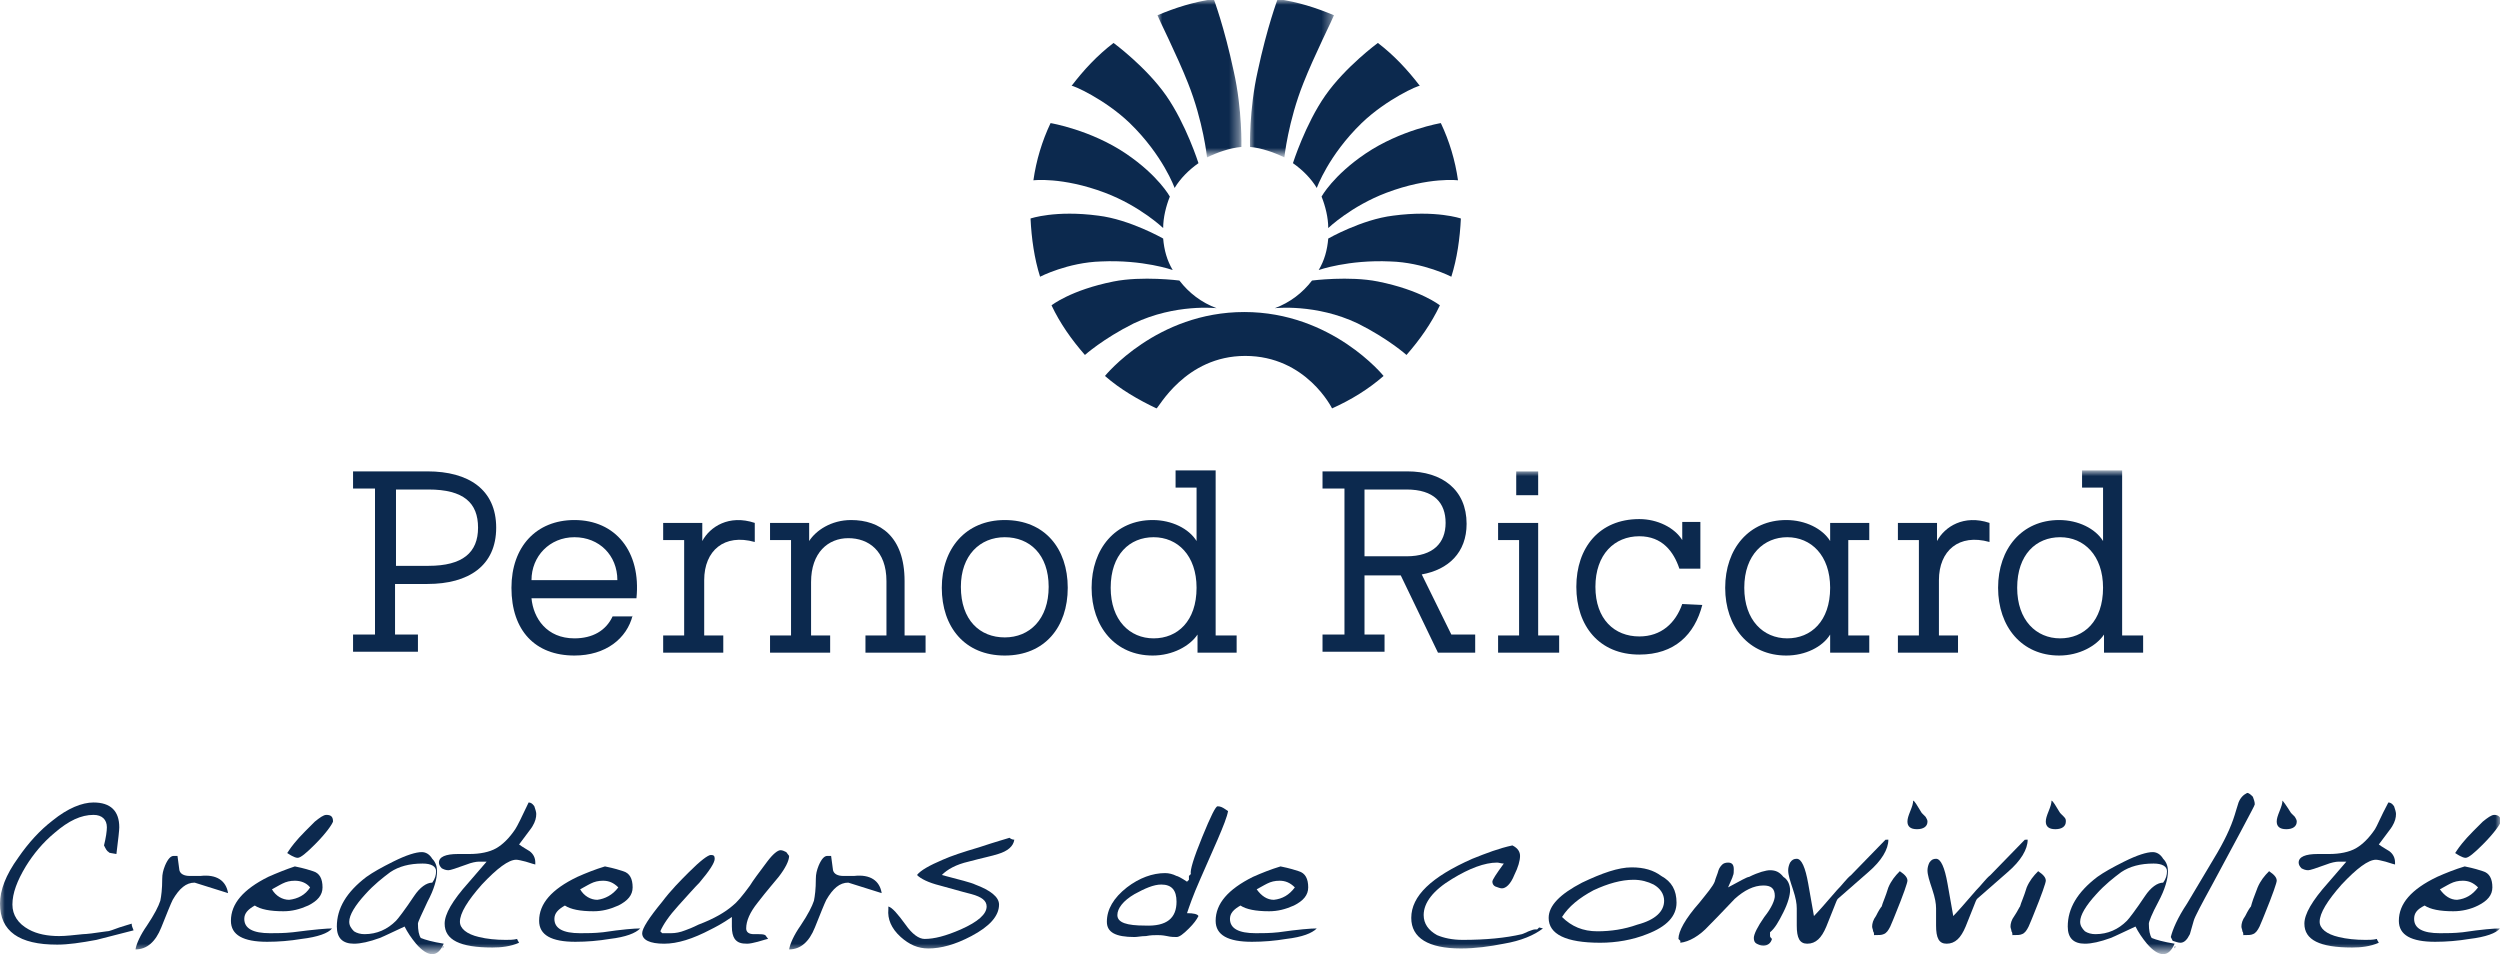 <svg version="1.1" id="Layer_1" xmlns:x="ns_extend;" xmlns:i="ns_ai;" xmlns:graph="ns_graphs;" xmlns="http://www.w3.org/2000/svg" xmlns:xlink="http://www.w3.org/1999/xlink" x="0px" y="0px" viewBox="0 0 262 100" style="enable-background:new 0 0 262 100;" xml:space="preserve">
 <style type="text/css">
  .st0{fill-rule:evenodd;clip-rule:evenodd;fill:#0C294E;}
	.st1{fill-rule:evenodd;clip-rule:evenodd;fill:#FFFFFF;filter:url(#Adobe_OpacityMaskFilter);}
	.st2{mask:url(#a_1_);}
	.st3{fill-rule:evenodd;clip-rule:evenodd;fill:#FFFFFF;filter:url(#Adobe_OpacityMaskFilter_1_);}
	.st4{mask:url(#b_1_);}
	.st5{fill-rule:evenodd;clip-rule:evenodd;fill:#FFFFFF;filter:url(#Adobe_OpacityMaskFilter_2_);}
	.st6{mask:url(#c_1_);}
 </style>
 <g>
  <path class="st0" d="M115.8,20.2c3.7,1.4,6.1,3.7,6.1,3.7c0-1.1,0.3-2.3,0.7-3.3c0,0-1.2-2.2-4.6-4.5c-3.7-2.5-7.9-3.2-7.9-3.2
		c-0.9,1.9-1.5,3.9-1.8,6C108.2,18.9,111.3,18.5,115.8,20.2z">
  </path>
  <path class="st0" d="M118.4,12.9c3.5,3.4,4.7,6.8,4.7,6.8c0.6-1,1.5-1.9,2.5-2.6c0,0-1.3-4.1-3.4-7.1c-2.1-3-5.5-5.5-5.5-5.5
		c-1.7,1.3-3.1,2.8-4.4,4.5C112.4,8.9,115.8,10.4,118.4,12.9z">
  </path>
  <defs>
   <filter id="Adobe_OpacityMaskFilter" filterUnits="userSpaceOnUse" x="121.3" y="0" width="8.8" height="16.5">
    <feColorMatrix type="matrix" values="1 0 0 0 0  0 1 0 0 0  0 0 1 0 0  0 0 0 1 0">
    </feColorMatrix>
   </filter>
  </defs>
  <mask maskUnits="userSpaceOnUse" x="121.3" y="0" width="8.8" height="16.5" id="a_1_">
   <path class="st1" d="M121.3,0h8.8v16.5h-8.8V0z">
   </path>
  </mask>
  <g class="st2">
   <path class="st0" d="M124.5,8.7c1.6,4,2,7.8,2,7.8c1-0.5,2.4-1,3.6-1.1c0,0,0.1-3.9-0.8-7.9c-1-4.7-2.1-7.6-2.1-7.6
			c-2.1,0.3-4,0.9-5.9,1.7C121.3,1.7,123.4,5.9,124.5,8.7z">
   </path>
  </g>
  <path class="st0" d="M145.3,20.2c-3.7,1.4-6.1,3.7-6.1,3.7c0-1.1-0.3-2.3-0.7-3.3c0,0,1.2-2.2,4.6-4.5c3.7-2.5,7.9-3.2,7.9-3.2
		c0.9,1.9,1.5,3.9,1.8,6C152.9,18.9,149.8,18.5,145.3,20.2z">
  </path>
  <path class="st0" d="M142.7,12.9c-3.5,3.4-4.7,6.8-4.7,6.8c-0.6-1-1.5-1.9-2.5-2.6c0,0,1.3-4.1,3.4-7.1c2.1-3,5.5-5.5,5.5-5.5
		c1.7,1.3,3.1,2.8,4.4,4.5C148.7,8.9,145.3,10.4,142.7,12.9z">
  </path>
  <defs>
   <filter id="Adobe_OpacityMaskFilter_1_" filterUnits="userSpaceOnUse" x="131" y="0" width="8.8" height="16.5">
    <feColorMatrix type="matrix" values="1 0 0 0 0  0 1 0 0 0  0 0 1 0 0  0 0 0 1 0">
    </feColorMatrix>
   </filter>
  </defs>
  <mask maskUnits="userSpaceOnUse" x="131" y="0" width="8.8" height="16.5" id="b_1_">
   <path class="st3" d="M131,0h8.8v16.5H131V0z">
   </path>
  </mask>
  <g class="st4">
   <path class="st0" d="M136.6,8.7c-1.6,4-2,7.8-2,7.8c-1-0.5-2.4-1-3.6-1.1c0,0-0.1-3.9,0.8-7.9c1-4.7,2.1-7.6,2.1-7.6
			c2.1,0.3,4,0.9,5.9,1.7C139.8,1.7,137.7,5.9,136.6,8.7z">
   </path>
  </g>
  <g>
   <path class="st0" d="M118.8,33.9c4.4-2.1,8.7-1.6,8.7-1.6c-1.6-0.6-2.9-1.6-3.9-2.9c0,0-3.9-0.5-6.9,0.1c-4.5,0.9-6.5,2.5-6.5,2.5
			c0.9,1.9,2.1,3.6,3.5,5.2C113.7,37.2,115.6,35.5,118.8,33.9z">
   </path>
   <path class="st0" d="M115.4,27.4c4.4-0.2,7.5,0.9,7.5,0.9c-0.6-1-0.9-2.1-1-3.3c0,0-3.5-2-6.8-2.4c-4.5-0.6-7.1,0.3-7.1,0.3
			c0.1,2.1,0.4,4.2,1,6.1C109,29,111.9,27.5,115.4,27.4z">
   </path>
   <path class="st0" d="M130.5,37.3c6.4,0,9.1,5.5,9.1,5.5c2-0.9,3.8-2,5.4-3.4c0,0-5.4-6.7-14.6-6.7c-9.2,0-14.6,6.7-14.6,6.7
			c1.6,1.4,3.5,2.5,5.4,3.4C121.4,42.8,124.2,37.3,130.5,37.3z">
   </path>
   <path class="st0" d="M142.3,33.9c-4.4-2.1-8.7-1.6-8.7-1.6c1.6-0.6,2.9-1.6,3.9-2.9c0,0,3.9-0.5,6.9,0.1c4.5,0.9,6.5,2.5,6.5,2.5
			c-0.9,1.9-2.1,3.6-3.5,5.2C147.4,37.2,145.5,35.5,142.3,33.9z">
   </path>
   <path class="st0" d="M145.7,27.4c-4.4-0.2-7.5,0.9-7.5,0.9c0.6-1,0.9-2.1,1-3.3c0,0,3.5-2,6.8-2.4c4.5-0.6,7.1,0.3,7.1,0.3
			c-0.1,2.1-0.4,4.2-1,6.1C152.1,29,149.2,27.5,145.7,27.4z">
   </path>
   <path class="st0" d="M41.5,51.3v8h3.4c3.6,0,5.2-1.4,5.2-4c0-2.6-1.5-4-5.2-4H41.5z M41.5,66.5h2.3v1.8H37v-1.8h2.3V51.2H37v-1.8
			h7.8c4.3,0,7.2,1.9,7.2,5.9c0,4-2.9,5.9-7.2,5.9h-3.4V66.5z">
   </path>
   <path class="st0" d="M64.7,60.8c0-2.6-1.9-4.5-4.5-4.5c-2.6,0-4.5,2-4.5,4.5H64.7z M66.3,64.5c-0.6,2.4-2.8,4.2-6.1,4.2
			c-4.1,0-6.6-2.6-6.6-7.1c0-4.3,2.6-7.1,6.6-7.1c4.3,0,7,3.3,6.5,8.2h-11c0.2,2.1,1.6,4.2,4.5,4.2c1.9,0,3.3-0.8,4-2.3H66.3z">
   </path>
   <path class="st0" d="M73.6,66.6h2.2v1.8h-6.3v-1.8h2.2v-10h-2.2v-1.8h2.2h1.9v1.9c0.8-1.5,2.8-2.8,5.5-1.9v2
			c-3.2-0.9-5.3,0.9-5.3,4V66.6z">
   </path>
   <path class="st0" d="M94.8,66.6h2.2v1.8h-6.3v-1.8h2.2v-5.7c0-3.2-1.9-4.5-4-4.5c-2.1,0-3.9,1.5-3.9,4.6v5.6H87v1.8h-6.3v-1.8h2.2
			v-10h-2.2v-1.8h2.2h1.9v1.9c0.7-1.1,2.3-2.2,4.4-2.2c3,0,5.6,1.7,5.6,6.4L94.8,66.6z">
   </path>
   <path class="st0" d="M105.3,66.8c2.6,0,4.6-1.9,4.6-5.3c0-3.4-2-5.2-4.6-5.2c-2.6,0-4.6,1.9-4.6,5.2
			C100.7,65,102.7,66.8,105.3,66.8z M105.3,54.5c4.2,0,6.6,3,6.6,7.1c0,4.1-2.4,7.1-6.6,7.1c-4.2,0-6.6-3-6.6-7.1
			C98.7,57.5,101.2,54.5,105.3,54.5z">
   </path>
   <path class="st0" d="M116.4,61.6c0,3.4,2,5.3,4.5,5.3c2.5,0,4.5-1.8,4.5-5.3c0-3.4-2-5.3-4.5-5.3
			C118.4,56.3,116.4,58.1,116.4,61.6z M127.4,66.6h2.2v1.8h-4.1v-1.9c-0.8,1.2-2.6,2.2-4.7,2.2c-3.9,0-6.4-3-6.4-7.1
			s2.5-7.1,6.4-7.1c2,0,3.8,0.9,4.6,2.2v-5.6h-2.2v-1.8h4.2L127.4,66.6z">
   </path>
   <path class="st0" d="M143,51.3v7h4.4c2.8,0,4.1-1.4,4.1-3.5c0-2.1-1.2-3.5-4.1-3.5H143z M138.6,49.4h8.9c3.6,0,6.2,1.9,6.2,5.5
			c0,3-1.9,4.8-4.7,5.3l3.1,6.3h2.5v1.9h-3.9l-3.9-8.1H143v6.2h2.1v1.8h-6.5v-1.8h2.3V51.2h-2.3L138.6,49.4z">
   </path>
   <defs>
    <filter id="Adobe_OpacityMaskFilter_2_" filterUnits="userSpaceOnUse" x="0" y="49.4" width="262" height="50.6">
     <feColorMatrix type="matrix" values="1 0 0 0 0  0 1 0 0 0  0 0 1 0 0  0 0 0 1 0">
     </feColorMatrix>
    </filter>
   </defs>
   <mask maskUnits="userSpaceOnUse" x="0" y="49.4" width="262" height="50.6" id="c_1_">
    <path class="st5" d="M0,120.7h262v-100H0L0,120.7z">
    </path>
   </mask>
   <g class="st6">
    <path class="st0" d="M158.9,51.9h2.3v-2.5h-2.3V51.9z M161.2,66.6h2.2v1.8H157v-1.8h2.2v-10H157v-1.8h2.2h2V66.6z">
    </path>
    <path class="st0" d="M178.4,63.4c-0.8,3.1-2.9,5.2-6.6,5.2c-4.2,0-6.6-3-6.6-7.1c0-4.1,2.4-7.1,6.6-7.1c1.9,0,3.7,0.9,4.5,2.2
				v-1.9h1.9v4.9h-2.2c-0.6-1.8-1.8-3.4-4.2-3.4c-2.6,0-4.6,1.9-4.6,5.3s2,5.2,4.6,5.2c2.3,0,3.8-1.4,4.5-3.4L178.4,63.4z">
    </path>
    <path class="st0" d="M182.8,61.6c0,3.4,2,5.3,4.5,5.3c2.5,0,4.5-1.8,4.5-5.3c0-3.4-2-5.3-4.5-5.3
				C184.9,56.3,182.8,58.1,182.8,61.6z M191.8,54.8h4.1v1.8h-2.2v10h2.2v1.8h-4.1v-1.9c-0.8,1.3-2.6,2.2-4.6,2.2
				c-3.9,0-6.4-3-6.4-7.1s2.5-7.1,6.4-7.1c2,0,3.8,0.9,4.6,2.2V54.8z">
    </path>
    <path class="st0" d="M203,66.6h2.2v1.8h-6.3v-1.8h2.2v-10h-2.2v-1.8h2.2h1.9v1.9c0.8-1.5,2.8-2.8,5.5-1.9v2
				c-3.2-0.9-5.3,0.9-5.3,4V66.6z">
    </path>
    <path class="st0" d="M211.4,61.6c0,3.4,2,5.3,4.5,5.3s4.5-1.8,4.5-5.3c0-3.4-2-5.3-4.5-5.3S211.4,58.1,211.4,61.6z M222.4,66.6
				h2.2v1.8h-4.1v-1.9c-0.8,1.2-2.6,2.2-4.7,2.2c-3.9,0-6.4-3-6.4-7.1s2.5-7.1,6.4-7.1c2,0,3.8,0.9,4.6,2.2v-5.6h-2.2v-1.8h4.2
				L222.4,66.6z">
    </path>
    <path class="st0" d="M14,97.5l-3.9,1C8.5,98.8,7.1,99,6,99c-4,0-6-1.4-6-4.3c0-1.4,0.6-3,1.9-4.8C3,88.3,4.2,87,5.5,86
				c1.6-1.3,3.1-1.9,4.3-1.9c1.8,0,2.7,0.9,2.7,2.6c0,0.3-0.1,1.2-0.3,2.8c-0.5-0.1-0.8-0.1-0.8-0.2c-0.2-0.1-0.3-0.3-0.5-0.7
				c0.2-0.8,0.3-1.5,0.3-1.9c0-0.8-0.5-1.3-1.4-1.3c-1.3,0-2.6,0.6-4.1,1.9c-1.2,1-2.2,2.2-3,3.5c-0.9,1.5-1.4,2.8-1.4,4
				c0,1.1,0.6,2,1.7,2.6c0.9,0.5,2,0.7,3.2,0.7c0.7,0,1.5-0.1,2.5-0.2c0.3,0,1.2-0.1,2.5-0.3c0.3,0,0.7-0.2,1.3-0.4
				c0.6-0.2,1-0.3,1.3-0.4C13.8,97.1,13.9,97.2,14,97.5z">
    </path>
    <path class="st0" d="M23.9,93.6l-3.5-1.1c-0.9,0-1.6,0.6-2.3,1.8c-0.2,0.4-0.6,1.4-1.2,2.9c-0.6,1.5-1.5,2.3-2.7,2.3
				c0.1-0.6,0.5-1.5,1.2-2.5c0.8-1.2,1.2-2,1.4-2.6c0.1-0.5,0.2-1.2,0.2-2.3c0-0.5,0.1-0.9,0.3-1.4c0.3-0.7,0.6-1,0.9-1l0.4,0
				l0.2,1.5c0.1,0.4,0.5,0.6,1.1,0.6h0.8c0.1,0,0.2,0,0.3,0C22.7,91.6,23.7,92.3,23.9,93.6z">
    </path>
    <path class="st0" d="M33,88.5c-0.9,0.9-1.5,1.4-1.8,1.4c-0.2,0-0.4-0.1-0.6-0.2c0,0-0.2-0.1-0.5-0.3l0.2-0.3c0.2-0.3,0.7-1,1.7-2
				l1-1c0.5-0.4,0.9-0.7,1.2-0.7c0.5,0,0.7,0.2,0.7,0.7C34.8,86.4,34.2,87.3,33,88.5z M32.5,93c-0.4-0.5-1-0.7-1.6-0.7
				c-0.5,0-0.9,0.1-1.3,0.3c0,0-0.4,0.2-1.1,0.6c0.4,0.7,1.1,1.1,1.8,1.1C31.2,94.2,32,93.8,32.5,93z M34.8,97.3
				c-0.4,0.5-1.5,0.9-3.2,1.1c-1.2,0.2-2.4,0.3-3.6,0.3c-2.5,0-3.8-0.7-3.8-2.2c0-1.8,1.3-3.3,3.9-4.6c0.9-0.4,1.9-0.8,2.8-1.1
				c1,0.2,1.6,0.4,1.9,0.5c0.7,0.2,1,0.8,1,1.7c0,0.8-0.5,1.4-1.5,1.9c-0.9,0.4-1.7,0.6-2.6,0.6c-1.4,0-2.4-0.2-3-0.6
				c-0.7,0.4-1.1,0.8-1.1,1.4c0,1,0.9,1.5,2.7,1.5c0.7,0,1.5,0,2.4-0.1C33,97.4,34.3,97.3,34.8,97.3z">
    </path>
    <path class="st0" d="M46.4,99.4L46.4,99.4L46.4,99.4l0-0.1h0v-0.1h0.1v0h0v0h0L46.4,99.4L46.4,99.4z M45.7,91.3
				c0-0.5-0.5-0.8-1.4-0.8c-1.4,0-2.5,0.3-3.4,0.9c-0.8,0.6-1.7,1.3-2.6,2.3c-1.1,1.2-1.7,2.2-1.7,2.9c0,0.4,0.2,0.7,0.5,1
				c0.3,0.2,0.7,0.3,1.1,0.3c1.3,0,2.4-0.5,3.3-1.4c0.2-0.2,0.9-1.1,1.9-2.6c0.6-0.9,1.3-1.4,1.9-1.4C45.6,92.1,45.7,91.7,45.7,91.3
				z M46.5,98.9c-0.3,0.7-0.7,1.1-1.2,1.1c-0.5,0-1.1-0.4-1.7-1.1c-0.5-0.6-0.9-1.2-1.2-1.8c-1.3,0.6-2.1,1-2.6,1.2
				c-1.1,0.4-2,0.6-2.7,0.6c-1.2,0-1.8-0.6-1.8-1.8c0-1.9,1-3.6,3.1-5.2c0.7-0.5,1.6-1,2.8-1.6c1.4-0.7,2.4-1,3-1
				c0.4,0,0.8,0.2,1.1,0.7c0.4,0.4,0.5,0.9,0.5,1.3c0,0.8-0.3,1.9-1,3.2c-0.6,1.3-1,2.1-1,2.3c0,0.7,0.1,1.2,0.3,1.5
				C44.6,98.5,45.3,98.7,46.5,98.9z">
    </path>
    <path class="st0" d="M56.2,85.3c0,0.4-0.1,0.8-0.4,1.3c-0.1,0.2-0.6,0.8-1.4,1.9c0.4,0.3,0.8,0.5,1.1,0.7
				c0.4,0.3,0.6,0.7,0.6,1.2l0,0.2c0,0-0.4-0.1-1-0.3c-0.4-0.1-0.8-0.2-1-0.2c-0.8,0-2,0.9-3.6,2.6c-1.5,1.7-2.3,3-2.3,3.9
				c0,0.7,0.7,1.3,2,1.6c0.8,0.2,1.8,0.3,2.8,0.3c0.4,0,0.8,0,1.2-0.1c0,0.1,0.1,0.2,0.2,0.4c-0.9,0.4-1.9,0.5-2.8,0.5
				c-3.4,0-5-0.8-5-2.5c0-1,0.8-2.4,2.5-4.3l1.9-2.2l-0.8,0c-0.3,0-0.8,0.1-1.3,0.3c-1.1,0.4-1.7,0.6-1.9,0.6
				c-0.3,0-0.5-0.1-0.7-0.2c-0.2-0.2-0.3-0.4-0.3-0.6c0-0.6,0.7-0.9,2-0.9c0.1,0,0.3,0,0.6,0c0.2,0,0.4,0,0.6,0
				c1.1,0,2.1-0.2,2.8-0.6c0.7-0.4,1.4-1.1,2-2c0.2-0.3,0.7-1.3,1.4-2.8c0.2,0,0.4,0.1,0.6,0.4C56.1,84.8,56.2,85.1,56.2,85.3z">
    </path>
    <path class="st0" d="M64.8,93c-0.5-0.5-1-0.7-1.6-0.7c-0.5,0-0.9,0.1-1.3,0.3c0,0-0.4,0.2-1.1,0.6c0.4,0.7,1.1,1.1,1.8,1.1
				C63.4,94.2,64.2,93.8,64.8,93z M67.1,97.3c-0.5,0.5-1.5,0.9-3.2,1.1c-1.2,0.2-2.4,0.3-3.6,0.3c-2.5,0-3.8-0.7-3.8-2.2
				c0-1.8,1.3-3.3,4-4.6c0.9-0.4,1.9-0.8,2.9-1.1c1,0.2,1.6,0.4,1.9,0.5c0.7,0.2,1,0.8,1,1.7c0,0.8-0.5,1.4-1.5,1.9
				c-0.9,0.4-1.7,0.6-2.6,0.6c-1.4,0-2.4-0.2-3-0.6c-0.7,0.4-1.1,0.8-1.1,1.4c0,1,0.9,1.5,2.7,1.5c0.7,0,1.5,0,2.4-0.1
				C65.2,97.4,66.5,97.3,67.1,97.3z">
    </path>
    <path class="st0" d="M82.7,89.7c0,0.5-0.4,1.3-1.1,2.2c-0.4,0.5-1.2,1.4-2.2,2.7c-0.8,1-1.2,1.9-1.2,2.7c0,0.4,0.3,0.6,0.8,0.6
				c0.1,0,0.2,0,0.3,0h0.2c0.2,0,0.5,0,0.7,0.1l0.3,0.4c-0.1,0-0.4,0.1-1.1,0.3c-0.4,0.1-0.8,0.2-1.1,0.2c-0.6,0-1-0.1-1.3-0.5
				c-0.2-0.3-0.3-0.7-0.3-1.3v-0.5c0-0.2,0-0.3,0-0.5c-1,0.7-1.8,1.1-2.2,1.3c-1.9,1-3.5,1.5-4.9,1.5c-1.5,0-2.3-0.4-2.3-1.1
				c0-0.5,0.7-1.6,2.1-3.3c0.9-1.2,1.9-2.2,2.8-3.1c1.2-1.2,2-1.8,2.3-1.8c0.3,0,0.4,0.1,0.4,0.4c0,0.4-0.5,1.2-1.6,2.5
				c-0.5,0.5-1.2,1.3-2.2,2.4c-1,1.1-1.6,2-1.9,2.7l0.2,0.2c0.1,0,0.3,0,0.5,0c0.2,0,0.3,0,0.4,0c0.5,0,1-0.1,1.5-0.3
				c0.3-0.1,0.8-0.3,1.4-0.6c1.6-0.6,2.8-1.3,3.6-2c0.4-0.3,1-1,1.8-2.1c0.3-0.5,0.9-1.3,1.8-2.5c0.6-0.8,1.1-1.2,1.4-1.2
				c0.2,0,0.4,0.1,0.6,0.2L82.7,89.7z">
    </path>
    <path class="st0" d="M92.4,93.6l-3.5-1.1c-0.9,0-1.6,0.6-2.3,1.8c-0.2,0.4-0.6,1.4-1.2,2.9c-0.6,1.5-1.5,2.3-2.7,2.3
				c0.1-0.6,0.5-1.5,1.2-2.5c0.8-1.2,1.2-2,1.4-2.6c0.1-0.5,0.2-1.2,0.2-2.3c0-0.5,0.1-0.9,0.3-1.4c0.3-0.7,0.6-1,0.9-1l0.4,0
				l0.2,1.5c0.1,0.4,0.5,0.6,1.1,0.6h0.8c0.1,0,0.2,0,0.3,0C91.2,91.6,92.2,92.3,92.4,93.6z">
    </path>
    <path class="st0" d="M106.3,88c-0.1,0.7-0.7,1.2-1.7,1.5c-0.6,0.2-1.6,0.4-3.1,0.8c-1.3,0.3-2.2,0.8-2.8,1.4
				c1.9,0.5,3.1,0.8,3.5,1c1.6,0.6,2.5,1.3,2.5,2.1c0,1.2-1,2.3-2.9,3.3c-1.7,0.9-3.2,1.3-4.5,1.3c-1.1,0-2-0.4-2.9-1.2
				c-1-0.9-1.4-1.9-1.3-2.9l0-0.3c0.4,0.1,1,0.8,1.8,1.9c0.7,1,1.4,1.5,2,1.5c1,0,2.2-0.3,3.8-1c1.8-0.8,2.7-1.6,2.7-2.4
				c0-0.6-0.5-1-1.6-1.3c0,0-1.2-0.3-3.3-0.9c-1.2-0.3-2-0.7-2.4-1.1c0.4-0.5,1.3-1,2.7-1.6c0.9-0.4,2.1-0.8,3.8-1.3
				c1.8-0.6,2.9-0.9,3.2-1C105.9,87.9,106.1,88,106.3,88z">
    </path>
    <path class="st0" d="M123.3,94.5c0-1.2-0.5-1.8-1.6-1.8c-0.8,0-1.7,0.4-2.8,1c-1.2,0.7-1.8,1.5-1.8,2.2c0,0.8,1,1.1,2.9,1.1
				C122.3,97.1,123.3,96.2,123.3,94.5z M128.7,85c-0.1,0.6-0.5,1.6-1.1,3l-1.8,4.1c-0.8,1.8-1.2,3-1.4,3.6c0.7,0,1.1,0.1,1.2,0.3
				c-0.2,0.4-0.5,0.8-1,1.3c-0.6,0.6-1,0.9-1.3,0.9c-0.2,0-0.6,0-1-0.1c-0.5-0.1-0.8-0.1-1-0.1c-0.3,0-0.7,0-1.2,0.1
				c-0.5,0-0.9,0.1-1.2,0.1c-2,0-2.9-0.5-2.9-1.6c0-1.3,0.7-2.5,2.1-3.6c1.3-1,2.7-1.5,4-1.5c0.4,0,0.8,0.1,1.2,0.3
				c0.1,0,0.5,0.2,1.1,0.6l0.2-0.2v-0.4l0.2-0.2c-0.1-0.4,0.3-1.7,1.2-3.9c0.9-2.2,1.4-3.2,1.6-3.2c0.3,0,0.5,0.1,0.8,0.3L128.7,85z
				">
    </path>
    <path class="st0" d="M135.7,93c-0.5-0.5-1-0.7-1.6-0.7c-0.5,0-0.9,0.1-1.3,0.3c0,0-0.4,0.2-1.1,0.6c0.5,0.7,1.1,1.1,1.8,1.1
				C134.4,94.2,135.1,93.8,135.7,93z M138,97.3c-0.5,0.5-1.5,0.9-3.2,1.1c-1.2,0.2-2.4,0.3-3.6,0.3c-2.5,0-3.8-0.7-3.8-2.2
				c0-1.8,1.3-3.3,3.9-4.6c0.9-0.4,1.9-0.8,2.9-1.1c1,0.2,1.6,0.4,1.9,0.5c0.7,0.2,1,0.8,1,1.7c0,0.8-0.5,1.4-1.5,1.9
				c-0.9,0.4-1.7,0.6-2.6,0.6c-1.4,0-2.4-0.2-3-0.6c-0.7,0.4-1.1,0.8-1.1,1.4c0,1,0.9,1.5,2.7,1.5c0.7,0,1.5,0,2.4-0.1
				C136.1,97.4,137.4,97.3,138,97.3L138,97.3z">
    </path>
    <path class="st0" d="M161.7,97.3c-0.9,0.7-2.3,1.3-4.1,1.6c-1.5,0.3-3,0.5-4.5,0.5c-3.4,0-5.2-1.1-5.2-3.2c0-2.3,2.1-4.3,6.4-6.2
				c1.5-0.6,2.8-1.1,4.2-1.4c0.6,0.3,0.8,0.7,0.8,1.1c0,0.5-0.2,1.2-0.6,2c-0.4,1-0.9,1.4-1.3,1.4c-0.2,0-0.4-0.1-0.7-0.2
				c-0.2-0.1-0.3-0.3-0.3-0.5c0-0.2,0.4-0.8,1.2-1.9c-0.3,0-0.5-0.1-0.7-0.1c-1.3,0-2.9,0.6-4.7,1.7c-2,1.2-3,2.5-3,3.8
				c0,0.9,0.5,1.6,1.4,2.1c0.7,0.3,1.6,0.5,2.7,0.5c2.4,0,4.5-0.2,6.2-0.6c0,0,0.3-0.1,0.7-0.3c0.3-0.1,0.5-0.2,0.7-0.2
				c0.1,0,0.1,0,0.2,0l0.2-0.2L161.7,97.3L161.7,97.3z">
    </path>
    <path class="st0" d="M174.4,94.4c0-0.7-0.4-1.3-1.1-1.7c-0.6-0.3-1.3-0.5-2.1-0.5c-1.3,0-2.7,0.4-4.2,1.1
				c-1.5,0.8-2.6,1.7-3.3,2.8c1,1,2.2,1.5,3.7,1.5c1.4,0,2.8-0.2,4.2-0.7C173.5,96.4,174.4,95.5,174.4,94.4z M175.7,94.6
				c0,1.4-1,2.5-3.1,3.3c-1.5,0.6-3.2,0.9-4.9,0.9c-3.6,0-5.4-0.9-5.4-2.6c0-1.3,1.2-2.5,3.5-3.7c2.1-1,3.8-1.6,5.2-1.6
				c1.3,0,2.3,0.3,3.1,0.9C175.2,92.4,175.7,93.3,175.7,94.6z">
    </path>
    <path class="st0" d="M187.6,93.3c0,0.5-0.2,1.3-0.7,2.3c-0.5,1-0.9,1.7-1.4,2.1c0,0.2,0,0.3,0,0.4c0,0.1,0.1,0.2,0.2,0.3
				c-0.1,0.4-0.4,0.7-0.9,0.7c-0.3,0-0.5-0.1-0.7-0.2c-0.2-0.1-0.3-0.3-0.3-0.6c0-0.4,0.4-1.2,1.1-2.2c0.8-1,1.1-1.8,1.1-2.2
				c0-0.8-0.4-1.1-1.2-1.1c-1,0-2,0.5-3,1.4c-0.5,0.5-1.4,1.5-2.7,2.8c-1,1.1-2.1,1.7-3,1.8v-0.2l-0.2-0.2c0-0.8,0.7-2.1,2.2-3.8
				c0.8-1,1.4-1.7,1.6-2.2c0.1-0.4,0.3-0.8,0.4-1.2c0.1-0.3,0.3-0.5,0.4-0.6c0.1-0.1,0.3-0.2,0.6-0.2c0.4,0,0.6,0.2,0.6,0.7
				c0,0.3,0,0.5-0.1,0.7c0,0.1-0.2,0.5-0.5,1.2c1.3-0.7,2-1.1,2.2-1.1c1-0.5,1.8-0.7,2.2-0.7c0.6,0,1,0.2,1.4,0.7
				C187.4,92.2,187.6,92.8,187.6,93.3z">
    </path>
    <path class="st0" d="M197.9,88c0,1-0.7,2.2-2.1,3.4l-3.2,2.8c-0.1,0.1-0.2,0.4-0.4,0.9l-0.8,2c-0.5,1.2-1.1,1.8-2,1.8
				c-0.8,0-1.1-0.6-1.1-1.9c0-0.2,0-0.5,0-0.9c0-0.4,0-0.7,0-0.9c0-0.5-0.1-1.1-0.4-2c-0.3-0.9-0.5-1.5-0.5-2c0-0.3,0.1-0.6,0.2-0.8
				c0.2-0.3,0.4-0.4,0.7-0.4c0.5,0,0.9,0.9,1.2,2.6l0.6,3.4c0.4-0.4,1.2-1.3,2.4-2.7c0.6-0.6,1-1.2,1.5-1.6l3.6-3.7H197.9z">
    </path>
    <path class="st0" d="M202,86.1c0,0.5-0.4,0.8-1.1,0.8c-0.7,0-1-0.3-1-0.8c0-0.3,0.1-0.6,0.3-1.1c0.2-0.5,0.3-0.8,0.3-1.1
				c0.2,0.1,0.4,0.5,0.9,1.3c0,0,0.2,0.2,0.4,0.4C201.9,85.8,202,85.9,202,86.1z M199.9,92.3c0,0.2-0.4,1.4-1.3,3.6
				c-0.1,0.3-0.3,0.7-0.5,1.2c-0.2,0.4-0.4,0.7-0.7,0.8c-0.2,0.1-0.5,0.1-1,0.1c0-0.1,0-0.3-0.1-0.4c0-0.2-0.1-0.3-0.1-0.5
				c0-0.3,0.1-0.7,0.4-1.1c0.3-0.6,0.5-0.9,0.6-1c0.1-0.4,0.4-1,0.7-2c0.3-0.7,0.7-1.2,1.2-1.7C199.7,91.7,199.9,92,199.9,92.3
				L199.9,92.3z">
    </path>
    <path class="st0" d="M212.5,88c0,1-0.7,2.2-2.1,3.4l-3.2,2.8c-0.1,0.1-0.2,0.4-0.4,0.9l-0.8,2c-0.5,1.2-1.1,1.8-2,1.8
				c-0.8,0-1.1-0.6-1.1-1.9c0-0.2,0-0.5,0-0.9c0-0.4,0-0.7,0-0.9c0-0.5-0.1-1.1-0.4-2c-0.3-0.9-0.5-1.5-0.5-2c0-0.3,0.1-0.6,0.2-0.8
				c0.2-0.3,0.4-0.4,0.7-0.4c0.5,0,0.9,0.9,1.2,2.6l0.6,3.4c0.4-0.4,1.2-1.3,2.4-2.7c0.6-0.6,1-1.2,1.5-1.6l3.6-3.7H212.5z">
    </path>
    <path class="st0" d="M216.5,86.1c0,0.5-0.4,0.8-1.1,0.8c-0.7,0-1-0.3-1-0.8c0-0.3,0.1-0.6,0.3-1.1c0.2-0.5,0.3-0.8,0.3-1.1
				c0.2,0.1,0.4,0.5,0.9,1.3c0,0,0.2,0.2,0.4,0.4C216.5,85.8,216.5,85.9,216.5,86.1L216.5,86.1z M214.4,92.3c0,0.2-0.4,1.4-1.3,3.6
				c-0.1,0.3-0.3,0.7-0.5,1.2c-0.2,0.4-0.4,0.7-0.7,0.8c-0.2,0.1-0.5,0.1-1,0.1c0-0.1,0-0.3-0.1-0.4c0-0.2-0.1-0.3-0.1-0.5
				c0-0.3,0.1-0.7,0.4-1.1c0.4-0.6,0.5-0.9,0.6-1c0.1-0.4,0.4-1,0.7-2c0.3-0.7,0.7-1.2,1.2-1.7C214.2,91.7,214.4,92,214.4,92.3z">
    </path>
    <path class="st0" d="M227.9,99.4L227.9,99.4L227.9,99.4l0-0.1h0v-0.1h0.1v0h0v0h0L227.9,99.4L227.9,99.4z M227.1,91.3
				c0-0.5-0.5-0.8-1.4-0.8c-1.4,0-2.5,0.3-3.4,0.9c-0.8,0.6-1.7,1.3-2.6,2.3c-1.1,1.2-1.7,2.2-1.7,2.9c0,0.4,0.2,0.7,0.5,1
				c0.3,0.2,0.7,0.3,1.1,0.3c1.3,0,2.4-0.5,3.3-1.4c0.2-0.2,0.9-1.1,1.9-2.6c0.6-0.9,1.3-1.4,1.9-1.4
				C227,92.1,227.1,91.7,227.1,91.3L227.1,91.3z M227.9,98.9c-0.3,0.7-0.7,1.1-1.2,1.1c-0.5,0-1.1-0.4-1.7-1.1
				c-0.5-0.6-0.9-1.2-1.2-1.8c-1.3,0.6-2.1,1-2.6,1.2c-1.1,0.4-2,0.6-2.7,0.6c-1.2,0-1.8-0.6-1.8-1.8c0-1.9,1-3.6,3.1-5.2
				c0.7-0.5,1.6-1,2.8-1.6c1.4-0.7,2.4-1,3-1c0.4,0,0.8,0.2,1.1,0.7c0.4,0.4,0.5,0.9,0.5,1.3c0,0.8-0.3,1.9-1,3.2
				c-0.7,1.3-1,2.1-1,2.3c0,0.7,0.1,1.2,0.3,1.5C226,98.5,226.7,98.7,227.9,98.9L227.9,98.9z">
    </path>
    <path class="st0" d="M236.3,84.3c0,0.1-0.5,1-1.5,2.9l-2.9,5.4c-1.2,2.2-1.9,3.5-2,3.9l-0.4,1.4c-0.3,0.6-0.6,0.9-1,0.9
				c-0.2,0-0.5-0.1-0.8-0.2l-0.2-0.4c0.2-0.8,0.7-2,1.7-3.5L232,90c1.1-1.8,1.8-3.3,2.2-4.6c0.1-0.3,0.2-0.7,0.4-1.3
				c0.2-0.5,0.5-0.8,0.9-1c0.2,0,0.4,0.2,0.6,0.4C236.2,83.8,236.3,84,236.3,84.3L236.3,84.3z">
    </path>
    <path class="st0" d="M240.7,86.1c0,0.5-0.4,0.8-1.1,0.8c-0.7,0-1-0.3-1-0.8c0-0.3,0.1-0.6,0.3-1.1c0.2-0.5,0.3-0.8,0.3-1.1
				c0.1,0.1,0.4,0.5,0.9,1.3c0,0,0.2,0.2,0.4,0.4C240.6,85.8,240.7,85.9,240.7,86.1z M238.6,92.3c0,0.2-0.4,1.4-1.3,3.6
				c-0.1,0.3-0.3,0.7-0.5,1.2c-0.2,0.4-0.4,0.7-0.7,0.8c-0.2,0.1-0.5,0.1-1,0.1c0-0.1,0-0.3-0.1-0.4c0-0.2-0.1-0.3-0.1-0.5
				c0-0.3,0.1-0.7,0.4-1.1c0.3-0.6,0.5-0.9,0.6-1c0.1-0.4,0.3-1,0.7-2c0.3-0.7,0.7-1.2,1.2-1.7C238.4,91.7,238.6,92,238.6,92.3
				L238.6,92.3z">
    </path>
    <path class="st0" d="M251.1,85.3c0,0.4-0.1,0.8-0.4,1.3c-0.1,0.2-0.6,0.8-1.4,1.9c0.4,0.3,0.8,0.5,1.1,0.7
				c0.4,0.3,0.6,0.7,0.6,1.2l0,0.2c0,0-0.4-0.1-1-0.3c-0.4-0.1-0.8-0.2-1-0.2c-0.8,0-2,0.9-3.6,2.6c-1.5,1.7-2.3,3-2.3,3.9
				c0,0.7,0.7,1.3,2,1.6c0.8,0.2,1.8,0.3,2.8,0.3c0.4,0,0.8,0,1.2-0.1c0,0.1,0.1,0.2,0.2,0.4c-0.9,0.4-1.9,0.5-2.8,0.5
				c-3.4,0-5-0.8-5-2.5c0-1,0.8-2.4,2.5-4.3l1.9-2.2l-0.8,0c-0.3,0-0.8,0.1-1.3,0.3c-1.1,0.4-1.7,0.6-1.9,0.6
				c-0.3,0-0.5-0.1-0.7-0.2c-0.2-0.2-0.3-0.4-0.3-0.6c0-0.6,0.7-0.9,2-0.9c0.1,0,0.3,0,0.6,0c0.3,0,0.4,0,0.6,0
				c1.1,0,2.1-0.2,2.8-0.6c0.7-0.4,1.4-1.1,2-2c0.2-0.3,0.6-1.3,1.4-2.8c0.2,0,0.4,0.1,0.6,0.4C251,84.8,251.1,85.1,251.1,85.3z">
    </path>
    <path class="st0" d="M260.2,88.5c-0.9,0.9-1.5,1.4-1.8,1.4c-0.2,0-0.4-0.1-0.6-0.2c0,0-0.2-0.1-0.5-0.3l0.2-0.3
				c0.2-0.3,0.7-1,1.7-2l1-1c0.5-0.4,0.9-0.7,1.2-0.7c0.4,0,0.7,0.2,0.7,0.7C262,86.4,261.4,87.3,260.2,88.5z M259.7,93
				c-0.5-0.5-1-0.7-1.6-0.7c-0.5,0-0.9,0.1-1.3,0.3c0,0-0.4,0.2-1.1,0.6c0.5,0.7,1.1,1.1,1.8,1.1C258.4,94.2,259.1,93.8,259.7,93
				L259.7,93z M262,97.3c-0.4,0.5-1.5,0.9-3.2,1.1c-1.2,0.2-2.4,0.3-3.6,0.3c-2.5,0-3.8-0.7-3.8-2.2c0-1.8,1.3-3.3,4-4.6
				c0.9-0.4,1.9-0.8,2.9-1.1c1,0.2,1.6,0.4,1.9,0.5c0.7,0.2,1,0.8,1,1.7c0,0.8-0.5,1.4-1.5,1.9c-0.8,0.4-1.7,0.6-2.6,0.6
				c-1.4,0-2.4-0.2-3-0.6c-0.8,0.4-1.1,0.8-1.1,1.4c0,1,0.9,1.5,2.7,1.5c0.7,0,1.5,0,2.4-0.1C260.1,97.4,261.4,97.3,262,97.3
				L262,97.3z">
    </path>
   </g>
  </g>
 </g>
</svg>